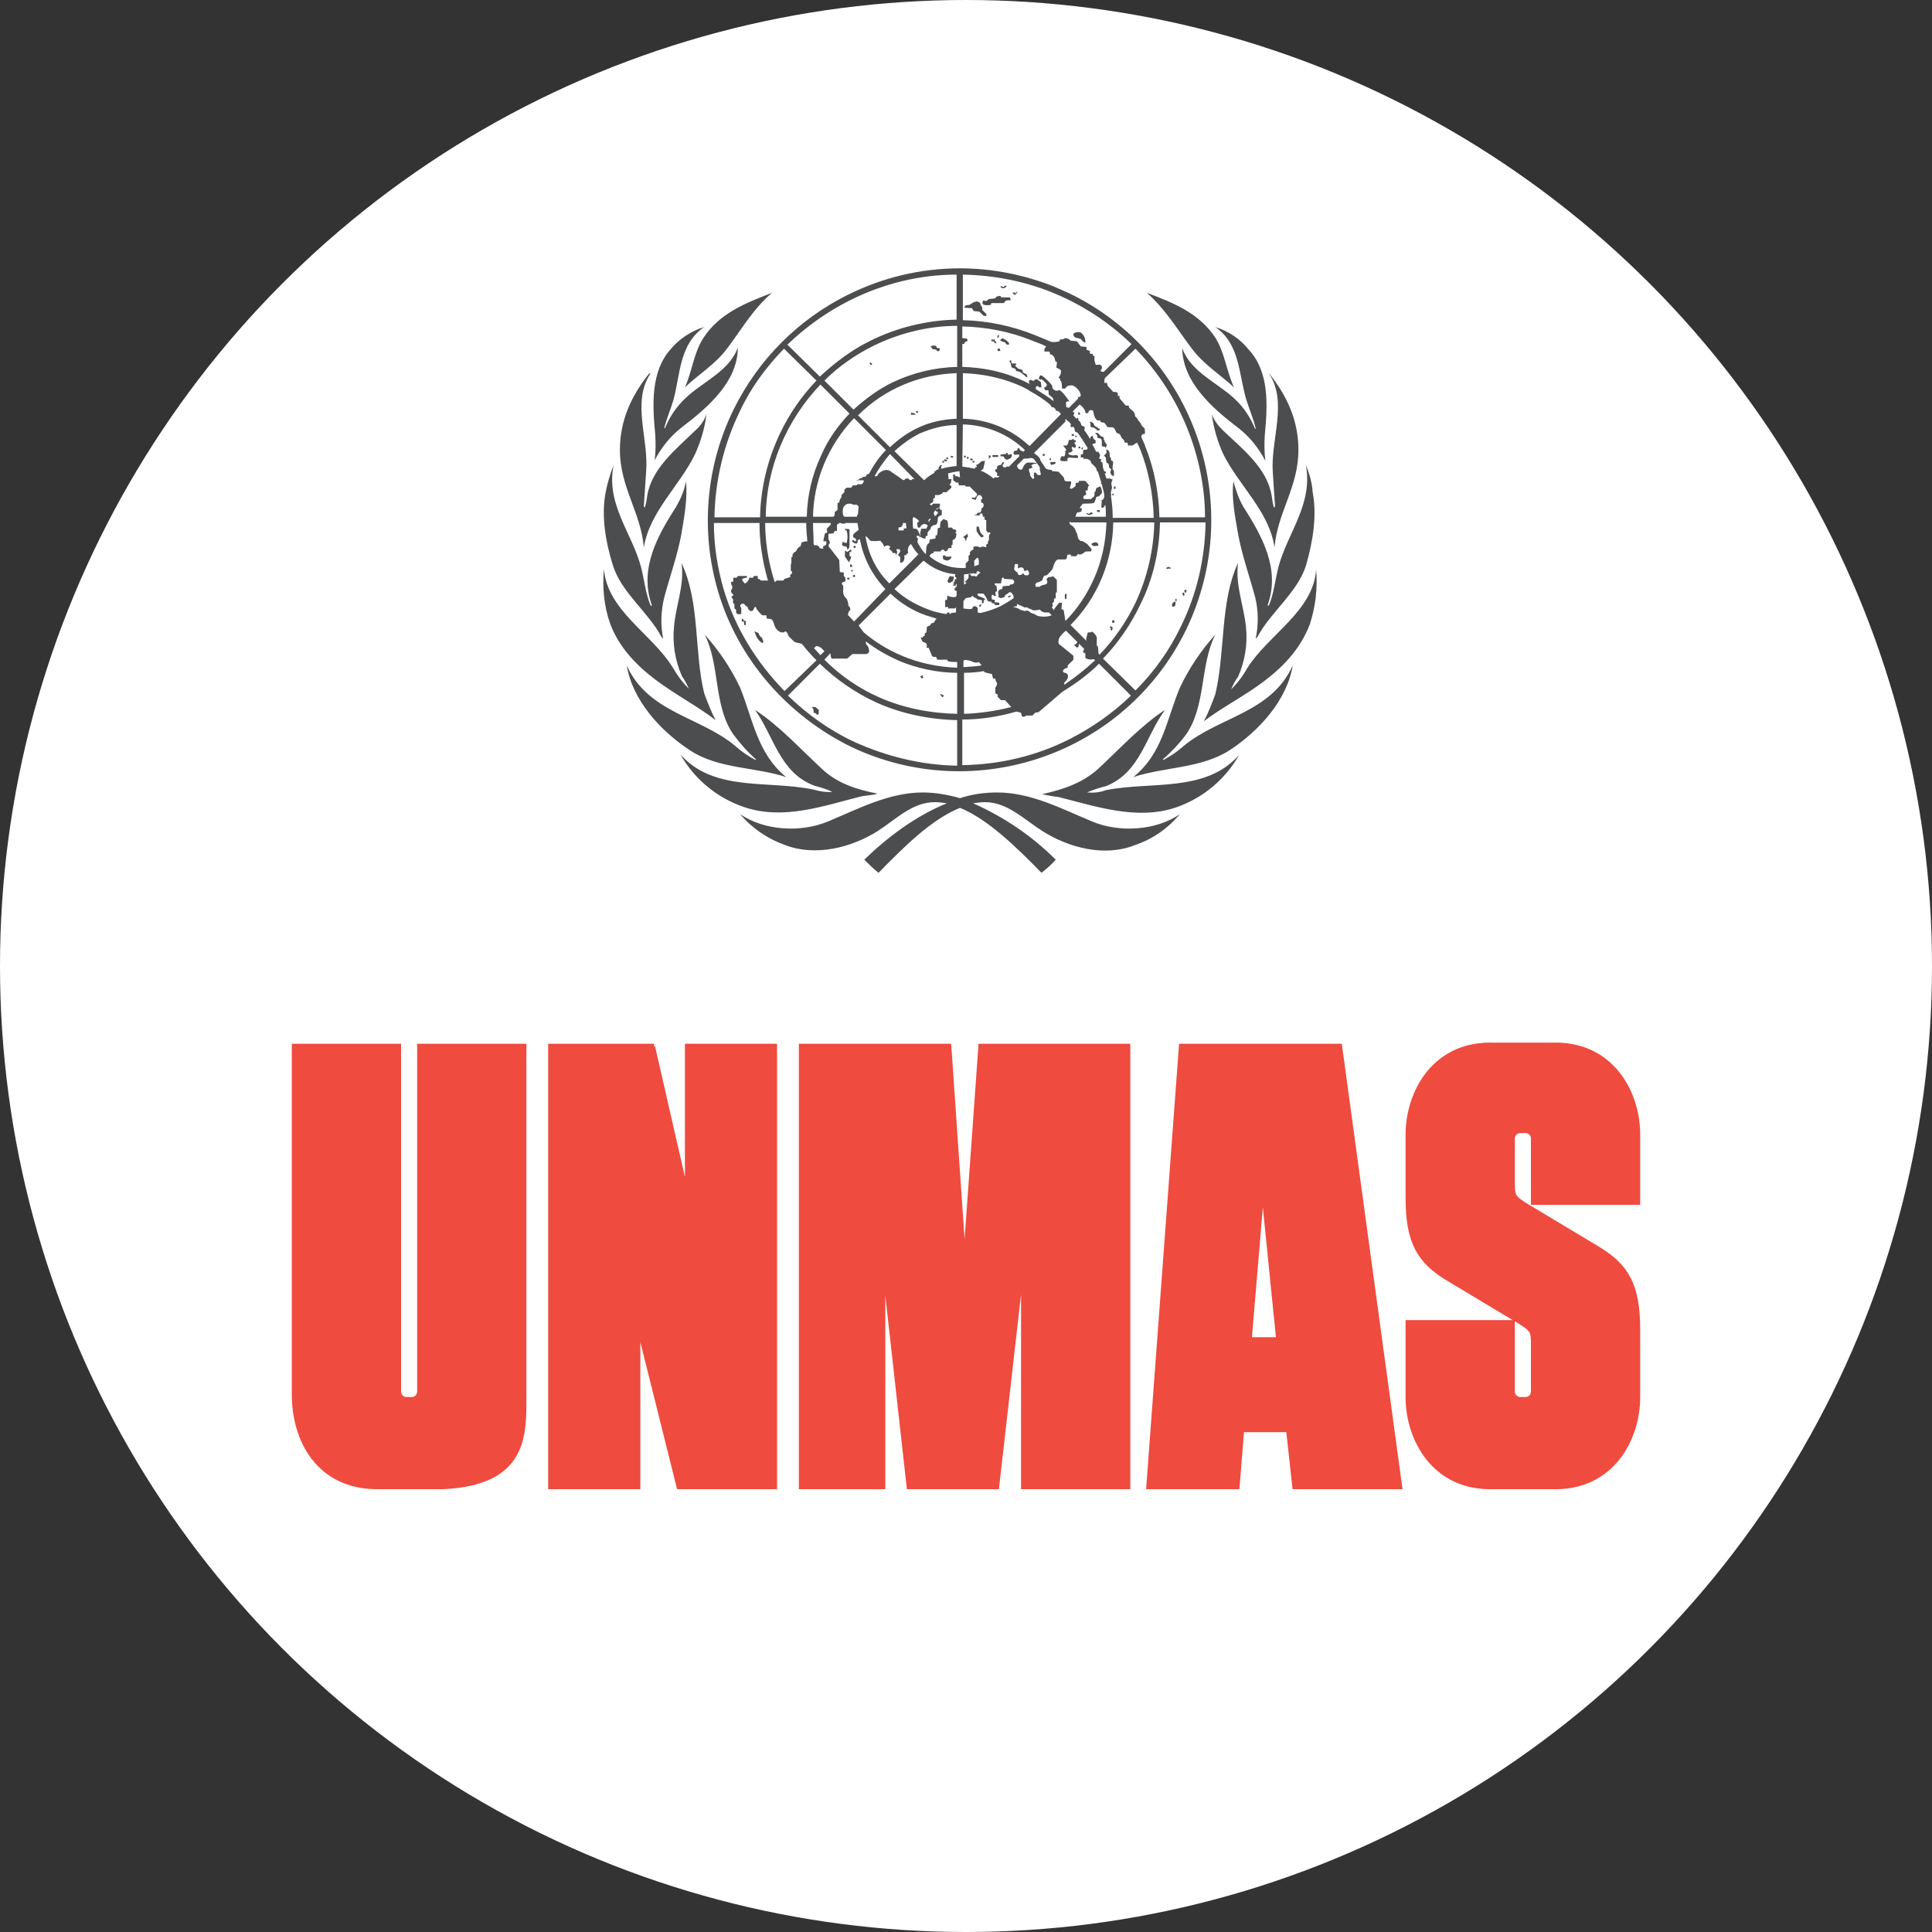 <?xml version="1.0" encoding="UTF-8"?>
<svg xmlns="http://www.w3.org/2000/svg" xmlns:xlink="http://www.w3.org/1999/xlink" width="72px" height="72px" viewBox="0 0 72 72" version="1.1">
  <rect x="0" y="0" width="72" height="72" fill="#333333" stroke="none"/>
  <title>Flag_of_Germany Copy 10</title>
  <defs>
    <circle id="path-1" cx="36" cy="36" r="36"></circle>
  </defs>
  <g id="Symbols" stroke="none" stroke-width="1" fill="none" fill-rule="evenodd">
    <g id="Flag_of_Germany-Copy-10">
      <mask id="mask-2" fill="white">
        <use xlink:href="#path-1"></use>
      </mask>
      <use id="Mask" fill="#FFFFFF" xlink:href="#path-1"></use>
      <g id="United_Nations_Mine_Action_Service_Logo" mask="url(#mask-2)" fill-rule="nonzero">
        <g transform="translate(11, 10)">
          <polygon id="Path" stroke="#EF4B3F" stroke-width="0.25" fill="#EF4B3F" points="14.331 45.372 12.739 39.002 12.739 45.372 9.554 45.372 9.554 29.023 13.376 29.023 13.291 29.023 14.65 34.968 14.65 29.023 17.834 29.023 17.834 45.372 14.437 45.372"></polygon>
          <polygon id="Path" stroke="#EF4B3F" stroke-width="0.25" fill="#EF4B3F" points="26.115 45.372 27.176 36.03 27.176 45.372 30.998 45.372 30.998 29.023 25.69 29.023 25.584 29.023 25.053 36.454 24.841 36.454 24.331 29.023 24.204 29.023 18.896 29.023 18.896 45.372 21.868 45.372 21.868 36.03 22.909 45.372 22.93 45.372"></polygon>
          <path d="M38.854,29.023 L33.057,29.023 L31.847,45.372 L35.074,45.372 L35.244,43.248 L37.049,43.248 L37.282,45.372 L41.125,45.372 L38.896,29.023 L38.854,29.023 Z M35.52,39.958 L36.051,33.631 L36.688,39.958 L35.52,39.958 Z" id="Shape" stroke="#EF4B3F" stroke-width="0.25" fill="#EF4B3F"></path>
          <path d="M8.493,40.594 L8.493,29.023 L4.671,29.023 L4.671,41.868 L4.671,41.868 C4.671,42.038 4.522,42.187 4.352,42.187 L4.14,42.187 C3.97,42.187 3.822,42.038 3.822,41.868 L3.822,41.868 L3.822,29.023 L1.5085833e-15,29.023 L1.5085833e-15,41.975 C1.5085833e-15,43.673 0.913,45.329 2.972,45.372 L5.52,45.372 C8.577,45.223 8.493,43.461 8.493,41.975 L8.493,40.594 L8.493,40.594 Z" id="Path" stroke="#EF4B3F" stroke-width="0.25" fill="#EF4B3F"></path>
          <path d="M50,34.65 L50,32.272 C50,30.786 49.066,28.896 46.815,28.981 L44.692,28.981 C42.442,28.896 41.507,30.786 41.507,32.272 L41.507,32.314 L41.507,34.65 C41.507,36.285 41.932,36.985 42.994,37.622 L45.117,38.896 C46.178,39.533 46.178,39.469 46.178,40.17 L46.178,41.868 C46.178,42.038 46.03,42.187 45.86,42.187 L45.648,42.187 C45.478,42.187 45.329,42.038 45.329,41.868 L45.329,39.321 L41.507,39.321 L41.507,42.081 L41.507,42.081 C41.507,43.567 42.442,45.456 44.692,45.372 L46.815,45.372 C49.066,45.456 50,43.567 50,42.081 L50,39.533 C50,37.898 49.575,37.197 48.514,36.561 L46.391,35.287 C45.329,34.65 45.329,34.713 45.329,34.013 L45.329,32.42 C45.329,32.251 45.478,32.102 45.648,32.102 L45.86,32.102 C46.03,32.102 46.178,32.251 46.178,32.42 L46.178,34.777 L50,34.777 L50,34.65 Z" id="Path" stroke="#EF4B3F" stroke-width="0.25" fill="#EF4B3F"></path>
          <path d="M24.777,0 C23.312,0 21.89,0.34 20.573,0.998 L20.679,1.189 C21.911,0.573 23.27,0.234 24.65,0.234 L24.65,1.911 C23.546,1.932 22.42,2.208 21.444,2.696 L21.55,2.887 C22.505,2.42 23.588,2.144 24.671,2.144 L24.671,3.673 C23.843,3.694 23.036,3.885 22.272,4.246 L22.272,4.246 C21.741,4.501 21.253,4.862 20.807,5.265 L19.724,4.183 C20.255,3.652 20.87,3.227 21.55,2.887 L21.444,2.696 L21.444,2.696 C20.743,3.036 20.127,3.503 19.554,4.034 L18.344,2.845 C19.023,2.187 19.83,1.614 20.679,1.189 L20.573,0.998 C18.747,1.911 17.261,3.397 16.348,5.244 L16.348,5.244 C15.308,7.346 15.096,9.766 15.754,12.017 L15.966,11.953 C15.732,11.146 15.605,10.318 15.605,9.49 L17.304,9.49 C17.304,10.191 17.41,10.892 17.601,11.571 L17.813,11.507 C17.622,10.849 17.516,10.17 17.516,9.49 L19.045,9.49 C19.045,9.724 19.066,9.936 19.087,10.17 C19.023,10.17 18.938,10.191 18.875,10.212 L18.832,10.361 C18.726,10.382 18.662,10.552 18.662,10.552 C18.577,10.573 18.514,10.679 18.535,10.722 C18.556,10.764 18.493,10.764 18.493,10.764 L18.493,10.977 L18.471,11.04 L18.471,11.274 C18.535,11.274 18.514,11.38 18.514,11.38 C18.429,11.38 18.45,11.507 18.45,11.507 L18.238,11.571 L18.195,11.635 L17.941,11.635 L17.877,11.699 L17.877,11.699 C17.856,11.635 17.834,11.571 17.813,11.507 L17.601,11.571 C17.601,11.592 17.622,11.614 17.622,11.635 L17.346,11.635 L17.325,11.592 L17.24,11.571 L17.24,11.465 L17.091,11.465 L17.07,11.529 L16.921,11.529 C16.921,11.635 16.773,11.762 16.752,11.741 C16.73,11.72 16.624,11.592 16.667,11.571 C16.73,11.55 16.773,11.529 16.837,11.529 L16.837,11.465 L16.497,11.465 L16.454,11.529 L16.327,11.529 L16.327,11.677 L16.263,11.677 C16.221,11.699 16.263,11.805 16.263,11.805 C16.327,11.868 16.263,11.975 16.263,11.975 C16.2,12.038 16.306,12.144 16.306,12.144 C16.391,12.166 16.263,12.229 16.263,12.229 C16.263,12.272 16.306,12.314 16.327,12.357 C16.306,12.399 16.306,12.463 16.348,12.505 L16.369,12.505 L16.369,12.675 L16.433,12.718 L16.433,12.824 L16.476,12.887 L16.624,12.887 L16.624,12.654 C16.497,12.505 16.73,12.463 16.752,12.527 C16.773,12.59 16.858,12.611 16.858,12.611 C16.879,12.76 17.028,12.845 17.091,12.696 C17.155,12.548 17.176,12.633 17.197,12.696 C17.261,12.781 17.325,12.866 17.41,12.93 L17.558,12.93 L17.58,13.057 C17.749,13.057 17.792,13.057 17.856,13.291 C17.898,13.418 17.983,13.524 18.11,13.567 L18.238,13.567 C18.238,13.461 18.365,13.588 18.365,13.652 C18.365,13.715 18.62,13.928 18.62,13.928 L18.875,13.992 L18.917,14.034 C19.066,14.225 19.236,14.416 19.427,14.607 L18.238,15.754 C17.197,14.692 16.391,13.397 15.966,11.953 L15.754,12.017 C16.497,14.565 18.344,16.667 20.722,17.834 L20.828,17.643 C19.915,17.219 19.087,16.624 18.365,15.924 L19.554,14.735 C20.17,15.329 20.87,15.817 21.656,16.178 L21.762,15.987 C20.998,15.648 20.318,15.18 19.724,14.586 L19.936,14.352 C19.958,14.374 19.958,14.395 19.958,14.437 C19.979,14.586 20.042,14.544 20.042,14.544 L20.573,14.544 L20.764,14.374 L21.253,14.374 C21.507,14.374 21.338,14.034 21.295,14.034 C21.274,13.992 21.253,13.949 21.274,13.907 C21.656,14.204 22.081,14.437 22.505,14.628 L22.611,14.437 C22.102,14.225 21.614,13.928 21.189,13.567 L20.998,13.312 L22.187,12.123 C22.569,12.484 23.015,12.76 23.503,12.93 L23.503,12.93 C23.631,12.972 23.779,13.015 23.907,13.057 C23.885,13.079 23.864,13.1 23.864,13.1 L23.8,13.206 L23.715,13.227 L23.652,13.312 L23.546,13.355 L23.524,13.567 L23.461,13.609 L23.461,13.694 L23.397,13.715 L23.397,13.758 L23.312,13.758 L23.376,13.907 L23.461,13.949 C23.588,13.97 23.524,14.14 23.524,14.14 L23.609,14.14 L23.652,14.246 L23.715,14.395 C23.737,14.501 23.822,14.48 23.864,14.48 C23.907,14.48 23.928,14.586 23.928,14.586 L24.31,14.586 C24.31,14.586 24.289,14.628 24.352,14.65 C24.459,14.671 24.565,14.671 24.671,14.671 L24.671,14.883 C23.992,14.862 23.248,14.713 22.611,14.437 L22.505,14.628 C23.163,14.904 23.949,15.074 24.671,15.074 L24.671,16.603 C23.673,16.582 22.675,16.391 21.762,15.987 L21.656,16.178 C22.59,16.603 23.652,16.815 24.671,16.837 L24.671,18.535 C23.355,18.514 22.038,18.195 20.828,17.643 L20.722,17.834 C25.372,20.042 30.955,18.089 33.206,13.461 L33.206,13.461 C35.456,8.79 33.503,3.185 28.854,0.934 C28.662,0.849 28.471,0.764 28.28,0.679 L28.28,0.679 C27.155,0.234 25.966,0 24.777,0 Z M24.883,0.234 C26.008,0.255 27.134,0.467 28.195,0.892 L28.195,0.892 C29.299,1.338 30.318,1.996 31.168,2.824 L30.149,3.843 C30.127,3.864 30.085,3.864 30.042,3.843 C29.979,3.822 30.064,3.737 30.064,3.737 L30.064,3.652 L30,3.588 C30,3.588 29.83,3.609 29.83,3.588 C29.83,3.567 29.788,3.439 29.788,3.439 L29.788,3.27 L29.724,3.248 L29.724,3.185 L29.618,3.185 L29.618,3.079 L29.554,3.057 L29.49,3.036 L29.49,2.93 L29.278,2.909 L29.214,2.824 L29.13,2.718 L28.896,2.696 L28.832,2.633 L28.747,2.611 L28.684,2.59 L28.662,2.633 L28.493,2.654 L28.493,2.718 C28.386,2.739 28.28,2.76 28.174,2.739 C27.983,2.654 27.749,2.569 27.558,2.484 L27.473,2.696 C27.622,2.76 27.834,2.824 27.983,2.909 C27.962,2.951 27.962,2.972 27.941,2.972 C27.919,2.972 27.919,3.1 27.919,3.1 C27.983,3.1 28.025,3.1 28.089,3.1 C28.132,3.1 28.132,3.206 28.132,3.206 C28.28,3.206 28.323,3.397 28.323,3.439 C28.323,3.482 28.386,3.482 28.386,3.482 C28.386,3.546 28.386,3.609 28.365,3.673 C28.344,3.715 28.493,3.737 28.535,3.8 C28.556,3.907 28.514,3.992 28.45,4.076 C28.429,4.076 28.535,4.119 28.514,4.161 C28.493,4.204 28.535,4.161 28.556,4.246 C28.577,4.331 28.577,4.48 28.577,4.48 L28.705,4.48 C28.726,4.352 28.96,4.352 29.002,4.374 C29.151,4.459 29.257,4.586 29.278,4.735 C29.278,4.798 29.172,4.798 29.172,4.798 L29.172,4.862 L28.832,5.202 C28.79,5.18 28.769,5.18 28.747,5.18 C28.726,5.18 28.726,4.989 28.726,4.989 C28.726,4.989 28.811,4.926 28.854,4.968 C28.896,5.011 28.535,4.48 28.45,4.544 C28.365,4.607 28.195,4.501 28.217,4.416 C28.238,4.331 27.877,4.034 27.877,4.034 C27.877,4.034 27.771,3.949 27.749,4.013 C27.728,4.076 27.686,4.119 27.749,4.14 C27.813,4.161 27.792,4.098 27.856,4.161 C27.919,4.225 28.047,4.31 28.004,4.374 C27.983,4.416 27.941,4.437 27.898,4.459 L27.962,4.544 L28.068,4.544 L28.089,4.713 C28.089,4.713 28.195,4.777 28.238,4.841 C28.259,4.862 28.259,4.904 28.259,4.947 C28.047,4.777 27.834,4.65 27.601,4.501 C27.601,4.48 27.601,4.459 27.601,4.459 C27.58,4.395 27.686,4.352 27.728,4.437 L27.813,4.437 L27.792,4.246 L27.665,4.14 L27.558,4.14 C27.558,4.14 27.558,4.225 27.473,4.183 C27.389,4.14 27.452,4.161 27.389,4.161 C27.325,4.161 27.346,4.268 27.367,4.31 C27.219,4.225 27.07,4.161 26.921,4.098 L26.921,4.098 C26.263,3.822 25.584,3.694 24.862,3.673 L24.862,2.824 C24.926,2.824 24.947,2.803 24.947,2.781 C24.947,2.76 24.968,2.739 25.032,2.718 C25.096,2.696 25.032,2.59 24.968,2.611 C24.926,2.611 24.883,2.611 24.862,2.59 L24.862,2.166 C25.754,2.187 26.645,2.357 27.473,2.696 L27.558,2.484 C26.709,2.144 25.796,1.953 24.883,1.932 L24.883,0.234 L24.883,0.234 Z M26.476,0.637 L26.391,0.701 L26.306,0.658 L26.285,0.701 L26.369,0.743 L26.391,0.743 L26.412,0.743 L26.518,0.679 L26.476,0.637 Z M26.9,0.87 L26.837,0.934 L26.794,0.892 L26.73,0.913 L26.794,0.977 L26.815,0.998 L26.837,0.977 L26.921,0.892 L26.9,0.87 Z M17.771,0.913 C16.837,1.274 15.817,1.656 15.202,2.611 C14.841,3.185 14.798,3.843 14.522,4.437 C15.032,3.949 15.648,3.588 16.093,2.994 C16.624,2.293 17.07,1.507 17.771,0.913 L17.771,0.913 Z M31.741,0.913 C32.42,1.507 32.887,2.293 33.418,2.994 C33.864,3.588 34.459,3.949 34.989,4.437 C34.713,3.843 34.65,3.185 34.31,2.611 C33.694,1.656 32.696,1.274 31.741,0.913 L31.741,0.913 Z M26.2,1.04 C26.157,1.04 26.115,1.062 26.115,1.083 C26.115,1.104 26.051,1.125 26.051,1.125 L25.839,1.146 C25.817,1.21 25.711,1.231 25.69,1.21 L25.69,1.21 C25.669,1.125 25.541,1.316 25.669,1.359 C25.754,1.38 25.839,1.38 25.924,1.359 L25.945,1.295 L26.412,1.295 C26.433,1.274 26.454,1.231 26.476,1.21 C26.518,1.189 26.582,1.189 26.645,1.189 C26.688,1.21 26.645,1.062 26.603,1.083 C26.561,1.083 26.518,1.083 26.454,1.083 L26.306,1.083 C26.306,1.019 26.263,1.019 26.2,1.04 L26.2,1.04 Z M25.393,1.231 L25.265,1.274 L25.138,1.359 L24.989,1.38 L24.926,1.465 L25.223,1.486 L25.287,1.592 L25.499,1.614 L25.648,1.762 C25.775,1.805 25.796,1.741 25.732,1.677 L25.732,1.677 L25.605,1.55 L25.605,1.444 L25.563,1.401 L25.52,1.274 L25.393,1.231 L25.393,1.231 Z M15.244,2.187 C14.756,2.335 14.31,2.633 13.992,3.015 C13.248,3.843 13.312,5.096 13.418,6.178 C13.439,6.497 13.439,6.837 13.397,7.155 C13.652,6.667 13.992,6.242 14.437,5.902 C15.414,5.159 16.497,4.204 16.497,2.951 C16.178,3.843 15.18,4.225 14.544,4.841 C14.204,5.159 13.949,5.541 13.779,5.966 L13.758,5.945 C13.843,5.584 13.992,5.265 14.098,4.904 C14.352,3.97 14.31,2.824 15.244,2.187 L15.244,2.187 Z M34.289,2.187 C35.223,2.824 35.159,3.97 35.456,4.926 C35.563,5.265 35.711,5.605 35.796,5.966 L35.775,5.987 C35.605,5.563 35.35,5.18 35.011,4.862 C34.352,4.246 33.376,3.864 33.057,2.972 C33.079,4.225 34.14,5.18 35.117,5.924 C35.563,6.263 35.902,6.688 36.157,7.176 C36.115,6.858 36.115,6.518 36.136,6.2 C36.242,5.096 36.306,3.864 35.541,3.036 C35.223,2.633 34.777,2.335 34.289,2.187 L34.289,2.187 Z M29.172,2.378 C29.087,2.378 28.981,2.42 29.002,2.484 C29.023,2.548 29.066,2.59 29.13,2.59 L29.278,2.633 C29.278,2.633 29.448,2.845 29.448,2.739 C29.448,2.59 29.384,2.463 29.257,2.378 C29.214,2.378 29.193,2.378 29.172,2.378 L29.172,2.378 Z M26.2,2.484 L26.157,2.569 L26.2,2.59 L26.242,2.505 L26.2,2.484 Z M26.369,2.59 C26.369,2.59 26.306,2.654 26.263,2.675 L26.369,2.739 C26.433,2.739 26.476,2.76 26.497,2.824 C26.497,2.845 26.603,2.845 26.603,2.845 L26.603,2.781 L26.518,2.696 L26.454,2.654 C26.454,2.633 26.348,2.633 26.369,2.59 L26.369,2.59 Z M26.263,2.675 C26.221,2.654 26.2,2.633 26.263,2.675 C26.242,2.675 26.263,2.675 26.263,2.675 L26.263,2.675 Z M25.945,2.654 L25.945,2.718 L26.03,2.718 L26.093,2.803 L26.136,2.781 L26.072,2.675 L26.072,2.654 L26.051,2.654 L25.945,2.654 Z M23.758,2.887 C23.715,2.887 23.652,2.909 23.673,2.909 C23.694,2.909 23.758,3.015 23.758,3.015 C23.758,3.015 23.907,3.015 23.907,3.057 C23.907,3.1 24.013,3.1 24.013,3.057 C24.013,3.015 24.055,2.972 23.97,2.972 C23.885,2.972 23.907,2.93 23.885,2.887 C23.843,2.887 23.8,2.866 23.758,2.887 L23.758,2.887 Z M31.316,2.994 C32.144,3.843 32.803,4.862 33.248,5.966 L33.248,5.966 C33.673,7.028 33.907,8.153 33.907,9.278 L32.208,9.278 C32.187,8.365 32.017,7.473 31.677,6.624 C31.635,6.497 31.571,6.391 31.529,6.263 C31.55,6.221 31.571,6.157 31.635,6.178 C31.699,6.2 31.656,5.966 31.656,5.966 C31.656,5.966 31.529,5.86 31.529,5.817 C31.529,5.775 31.401,5.669 31.401,5.626 C31.401,5.584 31.274,5.52 31.295,5.478 C31.316,5.435 31.231,5.329 31.231,5.329 L31.083,5.202 L31.062,5.117 L30.955,5.117 L30.722,4.841 L30.722,4.756 L30.658,4.756 L30.658,4.65 L30.594,4.607 L30.488,4.607 L30.276,4.374 L30.255,4.268 L30.149,4.268 L30.17,4.098 L31.316,2.994 Z M26.178,2.994 L26.178,3.079 L26.285,3.079 L26.263,2.994 L26.178,2.994 L26.178,2.994 Z M18.217,2.994 L19.427,4.183 C18.875,4.756 18.408,5.435 18.068,6.157 C17.601,7.134 17.346,8.195 17.325,9.278 L15.626,9.278 C15.648,7.919 15.966,6.582 16.561,5.35 L16.561,5.35 C16.964,4.48 17.537,3.694 18.217,2.994 L18.217,2.994 Z M26.624,3.439 L26.624,3.439 C26.603,3.461 26.645,3.482 26.667,3.546 C26.688,3.609 26.667,3.694 26.752,3.715 C26.837,3.737 26.858,3.758 26.858,3.8 C26.858,3.843 26.964,3.843 26.964,3.843 L27.049,3.885 L27.282,4.076 L27.282,4.013 C27.282,4.013 27.261,3.928 27.219,3.928 C27.176,3.928 27.091,3.864 27.113,3.822 C27.134,3.779 26.943,3.737 26.943,3.737 C26.943,3.737 26.773,3.588 26.837,3.609 C26.9,3.631 26.858,3.546 26.858,3.546 C26.815,3.546 26.773,3.546 26.709,3.546 C26.688,3.546 26.688,3.439 26.688,3.439 C26.688,3.439 26.667,3.418 26.624,3.439 L26.624,3.439 Z M21.444,3.503 L21.401,3.546 L21.465,3.609 L21.507,3.567 L21.444,3.503 Z M13.248,3.907 C13.227,3.907 13.206,3.928 13.185,3.928 C12.527,4.756 12.102,5.669 12.102,6.773 C12.102,8.153 12.887,9.108 12.994,10.403 C13.206,9.066 14.331,8.11 14.904,6.921 C15.117,6.454 15.265,5.945 15.329,5.435 C15.244,5.669 15.117,5.86 14.926,6.03 C14.183,6.752 13.291,7.452 13.121,8.471 C13.1,8.62 13.079,8.769 13.036,8.896 C12.994,8.917 12.994,8.875 12.994,8.854 L13.079,7.58 C13.185,6.348 12.527,4.989 13.248,3.907 L13.248,3.907 Z M36.285,3.907 C37.006,4.989 36.348,6.369 36.433,7.601 L36.518,8.875 C36.497,8.875 36.497,8.917 36.476,8.917 C36.433,8.769 36.412,8.62 36.391,8.471 C36.221,7.452 35.329,6.752 34.565,6.03 C34.395,5.86 34.246,5.669 34.161,5.435 C34.225,5.945 34.374,6.454 34.586,6.921 C35.18,8.11 36.306,9.066 36.497,10.403 C36.603,9.108 37.389,8.153 37.389,6.773 C37.389,5.669 36.964,4.756 36.306,3.928 C36.306,3.928 36.285,3.907 36.285,3.907 L36.285,3.907 Z M24.65,3.907 L24.65,5.605 C24.14,5.626 23.631,5.732 23.163,5.966 L23.27,6.157 L23.27,6.157 C23.715,5.966 24.183,5.839 24.65,5.839 L24.65,7.367 C24.459,7.389 24.268,7.41 24.076,7.473 L24.076,7.473 L24.076,7.367 L24.119,7.346 L24.055,7.325 L23.992,7.41 L23.97,7.495 L23.885,7.516 L23.885,7.558 L23.822,7.558 L23.822,7.622 C23.673,7.707 23.546,7.792 23.439,7.898 L22.335,6.815 C22.611,6.561 22.93,6.327 23.27,6.157 L23.163,5.966 C22.803,6.136 22.463,6.391 22.166,6.667 L20.977,5.478 C21.975,4.48 23.291,3.949 24.65,3.907 L24.65,3.907 Z M24.883,3.907 C25.563,3.928 26.221,4.055 26.858,4.31 C27.028,4.374 27.197,4.459 27.346,4.544 L27.367,4.565 C27.643,4.713 27.898,4.883 28.132,5.074 L28.132,5.074 C28.153,5.117 28.174,5.159 28.217,5.18 L28.259,5.18 C28.28,5.202 28.323,5.223 28.344,5.265 L28.344,5.308 C28.408,5.287 28.514,5.372 28.535,5.435 L27.367,6.624 C26.688,5.987 25.817,5.626 24.883,5.605 L24.883,3.907 L24.883,3.907 Z M19.575,4.331 L20.658,5.414 C20.212,5.881 19.851,6.391 19.597,6.985 L19.597,6.985 C19.257,7.707 19.087,8.471 19.066,9.257 L17.537,9.257 C17.558,7.431 18.301,5.669 19.575,4.331 L19.575,4.331 Z M29.236,5.074 C29.363,5.159 29.469,5.329 29.448,5.372 C29.427,5.414 29.554,5.393 29.554,5.393 C29.575,5.223 29.745,5.287 29.745,5.329 C29.745,5.372 29.788,5.52 29.788,5.52 L29.83,5.605 L29.894,5.669 L30,5.669 L30.021,5.732 L30.149,5.754 C30.191,5.796 30.234,5.839 30.255,5.902 C30.255,5.924 30.403,5.924 30.446,5.924 C30.488,5.924 30.531,5.966 30.552,6.008 C30.573,6.051 30.594,6.093 30.616,6.136 C30.616,6.136 30.722,6.157 30.743,6.2 C30.764,6.242 30.786,6.285 30.807,6.327 L30.892,6.412 L30.913,6.497 L31.019,6.497 L31.04,6.603 L31.21,6.603 L31.295,6.539 L31.38,6.497 C31.423,6.582 31.444,6.645 31.486,6.73 C31.805,7.537 31.975,8.408 31.996,9.299 L30.467,9.299 C30.467,9.023 30.446,8.769 30.403,8.493 C30.403,8.45 30.425,8.429 30.403,8.408 C30.382,8.386 30.425,8.238 30.425,8.238 C30.446,8.195 30.446,8.132 30.425,8.089 C30.403,8.025 30.425,7.941 30.467,7.877 L30.382,7.834 L30.297,7.834 L30.234,7.834 C30.212,7.771 30.191,7.707 30.17,7.643 L30.17,7.643 L30.212,7.643 L30.212,7.58 L30.149,7.558 C30.127,7.516 30.127,7.473 30.106,7.431 L30.085,7.24 L30.021,7.197 L30.042,7.113 L29.958,7.091 L30,6.964 L29.936,6.837 L29.851,6.837 C29.809,6.752 29.766,6.645 29.703,6.561 C29.724,6.561 29.724,6.539 29.745,6.539 C29.766,6.539 29.788,6.518 29.83,6.518 L29.83,6.412 L29.745,6.348 L29.724,6.242 C29.724,6.242 29.618,6.263 29.639,6.327 C29.639,6.348 29.639,6.348 29.618,6.348 C29.554,6.242 29.49,6.136 29.406,6.03 L29.406,6.008 C29.448,5.945 29.427,5.902 29.363,5.881 C29.299,5.86 29.299,5.86 29.278,5.775 C29.257,5.732 29.236,5.69 29.193,5.669 L29.172,5.563 L29.108,5.605 L29.002,5.478 L29.045,5.372 C29.023,5.372 28.981,5.35 28.981,5.329 L29.236,5.074 L29.236,5.074 Z M23.163,5.308 L23.121,5.35 L23.185,5.393 L23.227,5.35 L23.163,5.308 Z M22.951,5.35 L22.951,5.456 L23.1,5.456 C23.163,5.456 23.057,5.393 23.057,5.393 C23.057,5.393 22.93,5.393 22.951,5.35 L22.951,5.35 Z M29.236,5.372 L29.172,5.372 L29.193,5.456 L29.257,5.456 L29.236,5.372 Z M20.828,5.584 L22.017,6.773 C21.762,7.028 21.55,7.346 21.38,7.665 C21.338,7.665 21.295,7.665 21.295,7.707 C21.274,7.792 21.146,7.771 21.146,7.771 L21.125,7.813 L21.04,7.834 L20.998,7.877 L20.892,7.898 L21.168,7.898 C21.231,7.898 21.146,8.068 21.083,8.047 L20.955,8.047 L20.913,8.089 L20.786,8.089 L20.722,8.174 L20.552,8.174 C20.552,8.174 20.446,8.259 20.467,8.28 C20.488,8.301 20.446,8.386 20.425,8.386 C20.403,8.386 20.34,8.471 20.361,8.493 C20.382,8.514 20.297,8.62 20.297,8.62 L20.276,8.726 L20.212,8.747 L20.212,9.002 L20.106,9.087 L20.106,9.193 L20.064,9.257 L19.299,9.257 C19.321,7.898 19.873,6.582 20.828,5.584 L20.828,5.584 Z M28.705,5.605 C28.747,5.648 28.747,5.648 28.79,5.69 C28.811,5.711 28.832,5.711 28.832,5.711 L28.917,5.817 L28.896,5.839 C28.896,5.945 28.938,5.924 29.002,5.902 L29.045,5.966 C29.045,6.03 29.045,6.115 29.151,6.115 L29.151,6.115 C29.278,6.285 29.384,6.454 29.49,6.624 L29.49,6.624 L29.49,6.624 C29.512,6.645 29.533,6.688 29.533,6.709 C29.512,6.73 29.512,6.73 29.512,6.752 L29.363,6.773 L29.363,6.921 L29.278,6.943 L29.278,7.049 L29.384,7.049 C29.384,7.049 29.384,7.155 29.406,7.113 C29.427,7.07 29.66,7.113 29.66,7.24 C29.66,7.282 29.894,7.41 29.873,7.558 C29.894,7.558 29.915,7.558 29.915,7.58 C29.958,7.707 30,7.834 30.042,7.983 L30.021,8.025 C30.042,8.025 30.042,8.047 30.064,8.047 C30.085,8.174 30.127,8.28 30.149,8.408 C30.17,8.535 30.127,8.62 30.064,8.641 C29.958,8.705 30.064,8.662 30.064,8.662 L30.042,8.875 C30.064,8.981 30.127,8.917 30.149,8.875 C30.17,8.854 30.17,8.832 30.191,8.811 C30.212,8.96 30.212,9.108 30.212,9.257 L29.066,9.257 L29.087,9.236 L29.13,9.108 L29.299,9.066 L29.321,8.938 L29.236,8.938 C29.236,8.938 29.321,8.769 29.384,8.769 C29.512,8.769 29.639,8.769 29.766,8.747 C29.809,8.684 29.83,8.62 29.851,8.535 C29.851,8.514 29.936,8.493 29.958,8.493 C30,8.45 30.042,8.408 30.064,8.365 C30.085,8.323 30.021,8.089 29.979,8.132 C29.936,8.153 29.894,8.174 29.851,8.195 L29.83,8.301 L29.788,8.344 C29.788,8.365 29.788,8.408 29.788,8.45 C29.788,8.514 29.703,8.556 29.703,8.556 L29.66,8.599 C29.575,8.599 29.49,8.599 29.406,8.599 C29.363,8.577 29.363,8.535 29.384,8.493 C29.406,8.471 29.427,8.45 29.448,8.45 C29.512,8.45 29.448,8.28 29.448,8.28 L29.533,8.28 C29.533,8.28 29.533,8.11 29.575,8.11 C29.618,8.11 29.554,8.047 29.533,8.025 C29.512,8.004 29.448,7.898 29.406,7.919 C29.342,7.919 29.278,7.919 29.214,7.919 L29.193,7.983 L29.087,8.004 C29.087,8.004 29.087,8.068 29.087,8.11 C29.023,8.174 28.811,8.323 28.896,8.089 L28.917,8.025 L28.917,7.941 L28.747,7.941 C28.747,7.941 28.662,7.919 28.662,7.877 C28.662,7.856 28.662,7.813 28.641,7.792 L28.45,7.58 L28.217,7.558 L28.195,7.516 L28.047,7.495 C28.025,7.473 28.004,7.473 27.983,7.473 C27.919,7.367 27.834,7.261 27.771,7.155 L27.771,7.134 C27.771,7.091 27.665,6.964 27.601,6.943 L27.537,6.879 L28.705,5.711 L28.705,5.605 Z M29.639,5.711 C29.618,5.711 29.618,5.711 29.618,5.732 C29.618,5.754 29.66,5.796 29.639,5.839 C29.618,5.86 29.639,5.902 29.682,5.924 L29.682,5.924 L29.703,5.924 C29.745,5.924 29.766,5.945 29.809,5.966 C29.851,5.987 29.873,6.008 29.894,6.051 L29.979,6.03 C29.979,6.03 29.979,5.924 29.958,5.966 C29.936,6.008 29.894,5.902 29.851,5.902 C29.809,5.902 29.788,5.86 29.766,5.817 C29.745,5.775 29.745,5.754 29.682,5.732 C29.66,5.732 29.639,5.711 29.639,5.711 L29.639,5.711 Z M24.883,5.817 C25.754,5.839 26.582,6.178 27.197,6.773 L27.134,6.837 C27.091,6.794 27.006,6.794 27.006,6.752 C27.006,6.709 26.921,6.667 26.921,6.73 C26.921,6.794 26.858,6.815 26.837,6.794 C26.815,6.773 26.773,6.858 26.773,6.858 C26.773,6.858 26.752,6.921 26.815,6.943 C26.879,6.964 26.985,6.9 26.985,6.964 C26.985,6.985 26.985,7.006 26.985,7.006 L26.603,7.389 C26.561,7.389 26.539,7.389 26.497,7.389 C26.476,7.473 26.327,7.389 26.369,7.325 C26.391,7.304 26.412,7.261 26.412,7.219 L26.369,7.219 L26.306,7.325 C26.178,7.325 26.136,7.41 26.157,7.452 C26.178,7.495 26.115,7.452 26.093,7.516 C26.072,7.58 26.115,7.58 26.157,7.622 C26.2,7.665 26.136,7.643 26.157,7.707 C26.178,7.771 26.242,7.728 26.263,7.728 L26.2,7.792 C26.157,7.792 26.115,7.792 26.051,7.792 C26.051,7.813 26.03,7.834 26.03,7.834 C25.881,7.707 25.711,7.601 25.541,7.537 C25.563,7.516 25.626,7.516 25.648,7.452 C25.669,7.367 25.69,7.261 25.711,7.176 C25.711,7.176 25.563,7.176 25.541,7.219 C25.52,7.261 25.435,7.304 25.435,7.304 C25.435,7.304 25.35,7.325 25.393,7.367 C25.435,7.41 25.329,7.431 25.329,7.431 C25.329,7.452 25.329,7.473 25.329,7.473 C25.18,7.431 25.011,7.41 24.862,7.389 L24.883,5.817 L24.883,5.817 Z M29.915,6.136 L29.809,6.136 C29.83,6.178 29.894,6.2 29.894,6.242 C29.894,6.285 29.873,6.306 29.936,6.327 C30,6.348 30.021,6.327 30.042,6.369 C30.064,6.412 30.064,6.476 30.064,6.539 C30.042,6.582 30.064,6.645 30.127,6.645 C30.191,6.645 30.191,6.645 30.191,6.688 C30.191,6.73 30.255,6.582 30.255,6.582 C30.212,6.539 30.191,6.497 30.17,6.454 C30.149,6.412 30.127,6.348 30.127,6.306 C30.127,6.285 30.064,6.263 30.042,6.263 C30.021,6.263 29.915,6.136 29.915,6.136 L29.915,6.136 Z M29.023,6.178 L28.938,6.178 L28.938,6.242 L29.023,6.242 L29.023,6.178 L29.023,6.178 Z M29.066,6.242 L29.066,6.285 L29.13,6.285 L29.13,6.242 L29.066,6.242 Z M29.002,6.348 C28.96,6.391 28.896,6.412 28.832,6.391 C28.832,6.391 28.811,6.582 28.747,6.603 L28.62,6.603 C28.641,6.624 28.662,6.667 28.684,6.688 C28.705,6.709 28.769,6.773 28.705,6.815 C28.641,6.858 28.705,6.837 28.705,6.837 C28.705,6.837 28.705,7.049 28.62,7.006 C28.535,6.964 28.514,7.113 28.514,7.155 C28.514,7.197 28.854,7.197 28.79,7.155 C28.726,7.113 28.832,7.049 28.832,7.049 C28.832,7.049 29.066,7.07 29.108,7.07 C29.151,7.07 29.193,7.07 29.172,7.006 C29.151,6.943 29.066,6.964 29.066,6.964 C29.002,6.985 28.917,6.964 28.854,6.943 C28.747,6.879 28.875,6.858 28.896,6.858 C28.917,6.858 29.002,6.794 28.96,6.752 C28.917,6.709 28.96,6.624 28.96,6.645 C28.96,6.667 29.066,6.709 29.087,6.667 C29.108,6.624 29.087,6.561 29.045,6.518 C29.002,6.497 29.13,6.476 29.087,6.412 C29.023,6.412 29.002,6.369 29.002,6.348 L29.002,6.348 Z M29.193,6.645 L29.193,6.709 L29.257,6.709 L29.257,6.645 L29.193,6.645 Z M29.321,6.667 L29.299,6.73 L29.342,6.752 L29.363,6.688 L29.321,6.667 Z M30.234,6.752 C30.212,6.752 30.255,6.858 30.234,6.879 C30.212,6.9 30.191,6.943 30.149,6.964 C30.127,6.985 30.212,7.028 30.212,7.07 C30.212,7.113 30.234,7.24 30.234,7.24 C30.234,7.24 30.297,7.261 30.318,7.304 C30.34,7.346 30.318,7.41 30.34,7.431 C30.361,7.452 30.425,7.473 30.403,7.516 C30.382,7.558 30.382,7.601 30.382,7.622 L30.425,7.707 L30.51,7.749 C30.51,7.749 30.531,7.516 30.488,7.516 C30.446,7.516 30.467,7.367 30.467,7.367 C30.467,7.367 30.51,7.176 30.446,7.176 C30.382,7.176 30.425,7.07 30.382,7.049 C30.34,7.028 30.361,6.879 30.34,6.837 C30.318,6.794 30.297,6.773 30.234,6.752 L30.234,6.752 L30.234,6.752 Z M27.941,6.921 L27.856,6.921 L27.856,6.985 L27.941,6.985 L27.941,6.921 L27.941,6.921 Z M26.497,6.921 L26.433,6.921 L26.285,6.943 L26.285,7.006 L26.391,7.006 C26.391,7.006 26.433,7.049 26.433,7.07 C26.433,7.091 26.497,7.134 26.539,7.134 C26.582,7.113 26.645,7.091 26.688,7.049 C26.688,7.049 26.73,6.921 26.688,6.921 C26.645,6.921 26.582,6.985 26.561,6.921 C26.539,6.858 26.518,6.879 26.497,6.879 L26.497,6.921 Z M22.166,6.921 L23.079,7.856 L22.994,7.856 C22.951,7.941 22.866,7.856 22.866,7.856 C22.845,7.792 22.718,7.856 22.718,7.856 C22.718,7.962 22.548,7.813 22.548,7.813 L22.208,7.58 C22.017,7.41 21.741,7.622 21.72,7.686 C21.699,7.749 21.656,7.749 21.592,7.749 C21.762,7.431 21.953,7.176 22.166,6.921 L22.166,6.921 Z M25.902,6.964 L25.839,6.985 L25.86,7.07 L25.924,7.049 L25.902,6.964 Z M26.2,6.964 L25.987,6.964 L25.987,7.028 L26.2,7.028 L26.2,6.964 Z M24.437,6.985 L24.437,7.049 L24.522,7.049 L24.522,7.006 L24.437,6.985 Z M24.926,6.985 L24.926,7.049 L24.989,7.049 L24.989,6.985 L24.926,6.985 Z M25.032,7.028 L25.032,7.091 L25.096,7.091 L25.096,7.028 L25.032,7.028 Z M24.268,7.049 L24.268,7.113 L24.331,7.113 L24.331,7.049 L24.268,7.049 Z M25.839,7.049 L25.839,7.049 L25.839,7.113 L25.86,7.113 L25.839,7.049 Z M28.132,7.07 L28.11,7.134 L28.153,7.155 L28.174,7.091 L28.132,7.07 Z M27.41,7.07 C27.41,7.07 27.473,7.07 27.516,7.091 C27.558,7.155 27.601,7.197 27.643,7.261 L27.516,7.24 L27.431,7.24 L27.282,7.24 C27.197,7.282 27.134,7.367 27.113,7.452 C27.049,7.58 26.9,7.452 26.9,7.346 L27.155,7.091 L27.197,7.091 C27.261,7.091 27.325,7.091 27.389,7.07 L27.41,7.07 L27.41,7.07 Z M25.159,7.091 L25.159,7.155 L25.244,7.155 L25.244,7.091 L25.159,7.091 Z M24.204,7.113 L24.183,7.176 L24.268,7.197 L24.289,7.134 L24.204,7.113 Z M24.183,7.176 L24.119,7.176 L24.119,7.24 L24.183,7.24 L24.183,7.176 Z M25.308,7.176 L25.244,7.176 L25.244,7.24 L25.308,7.24 L25.308,7.176 L25.308,7.176 Z M28.28,7.219 C28.238,7.219 28.217,7.219 28.174,7.219 C28.132,7.219 28.132,7.261 28.174,7.325 L28.28,7.304 C28.28,7.304 28.365,7.261 28.344,7.24 C28.323,7.219 28.323,7.197 28.28,7.219 L28.28,7.219 Z M27.643,7.261 C27.686,7.304 27.707,7.367 27.749,7.41 C27.749,7.431 27.749,7.473 27.749,7.495 C27.771,7.643 27.834,7.707 27.728,7.707 C27.686,7.707 27.622,7.686 27.622,7.622 C27.622,7.622 27.537,7.601 27.537,7.622 C27.537,7.643 27.516,7.728 27.537,7.771 C27.558,7.813 27.495,7.877 27.473,7.834 C27.452,7.792 27.367,7.728 27.389,7.686 C27.41,7.643 27.261,7.473 27.41,7.452 C27.558,7.431 27.389,7.346 27.452,7.325 L27.537,7.282 L27.622,7.282 L27.643,7.261 L27.643,7.261 Z M11.868,7.325 C11.741,7.665 11.635,8.004 11.571,8.344 C11.401,9.236 11.571,10.191 11.826,11.019 C12.123,12.059 13.142,12.781 13.652,13.737 L13.715,13.8 C13.609,13.291 13.631,12.76 13.758,12.251 C13.97,11.465 14.246,10.701 14.395,9.894 C14.501,9.257 14.628,8.556 14.565,7.941 C14.501,8.28 14.374,8.577 14.204,8.875 C13.524,9.936 12.803,11.189 13.291,12.548 C13.291,12.569 13.27,12.59 13.248,12.569 C13.057,12.123 13.015,11.614 12.887,11.125 C12.548,9.851 11.571,8.79 11.868,7.325 L11.868,7.325 Z M37.665,7.325 C37.941,8.79 36.985,9.851 36.645,11.125 C36.518,11.614 36.476,12.123 36.285,12.569 C36.263,12.569 36.242,12.569 36.242,12.548 C36.73,11.189 36.008,9.936 35.329,8.875 C35.159,8.577 35.053,8.259 34.968,7.941 C34.883,8.556 35.032,9.257 35.138,9.894 C35.287,10.701 35.563,11.465 35.775,12.251 C35.902,12.76 35.902,13.291 35.796,13.8 L35.86,13.737 C36.369,12.781 37.389,12.059 37.686,11.019 C37.919,10.191 38.089,9.236 37.919,8.344 C37.898,7.983 37.792,7.643 37.665,7.325 L37.665,7.325 Z M24.756,7.558 L24.777,7.792 L24.671,7.749 L24.607,7.749 L24.586,7.686 L24.522,7.686 L24.522,7.898 L24.586,7.941 L24.628,7.983 L24.713,7.983 L24.735,8.089 L24.968,8.089 L24.989,8.132 L25.138,8.132 L25.414,8.408 L25.393,8.493 L25.35,8.514 C25.372,8.577 25.223,8.535 25.223,8.535 L25.223,8.599 L25.287,8.599 L25.35,8.641 L25.435,8.471 C25.541,8.408 25.584,8.493 25.605,8.556 C25.626,8.62 25.563,8.599 25.563,8.599 L25.563,8.726 L25.626,8.747 C25.669,8.79 25.669,8.854 25.626,8.917 L25.584,8.938 L25.563,9.045 C25.541,9.13 25.435,9.108 25.435,9.108 L25.393,9.172 L25.287,9.193 L25.499,9.214 C25.52,9.13 25.584,9.108 25.605,9.151 C25.626,9.193 25.626,9.214 25.626,9.257 L25.69,9.257 L25.69,9.363 L25.754,9.384 L25.754,9.766 L25.817,9.851 C25.924,9.809 25.924,9.873 25.881,9.915 C25.839,9.958 25.86,10.127 25.86,10.127 L25.817,10.17 L25.817,10.255 L25.754,10.297 L25.754,10.403 C25.69,10.361 25.584,10.361 25.52,10.403 C25.435,10.34 25.265,10.361 25.265,10.403 C25.329,10.488 25.202,10.51 25.202,10.51 L25.138,10.594 C25.18,10.701 25.096,10.701 25.096,10.701 L25.096,10.892 L24.989,10.998 L24.989,11.168 C24.926,11.168 24.862,11.168 24.82,11.168 C24.374,11.168 23.949,10.998 23.631,10.722 C23.631,10.722 23.652,10.722 23.652,10.701 C23.673,10.658 23.715,10.616 23.779,10.616 L23.8,10.552 L24.055,10.552 C24.076,10.446 24.204,10.488 24.204,10.531 C24.204,10.573 24.289,10.531 24.289,10.531 L24.352,10.425 L24.459,10.425 L24.459,10.318 L24.501,10.297 L24.501,10.127 C24.586,10.106 24.65,10.021 24.628,9.936 L24.671,9.894 L24.65,9.894 C24.586,9.873 24.607,9.788 24.65,9.809 C24.692,9.83 24.586,9.724 24.586,9.724 C24.522,9.766 24.48,9.66 24.48,9.66 L24.331,9.66 L24.331,9.533 L24.31,9.406 L24.161,9.342 L24.055,9.448 L24.034,9.575 L24.034,9.66 L23.949,9.682 L23.928,9.936 L23.864,9.958 L23.864,10.064 L23.758,10.085 L23.652,10.106 L23.631,10.234 L23.567,10.276 L23.524,10.382 L23.503,10.658 C23.376,10.531 23.27,10.361 23.185,10.191 C23.206,10.149 23.206,10.106 23.206,10.064 C23.121,10.021 23.163,9.894 23.27,10 C23.376,10.106 23.206,9.766 23.206,9.766 L23.142,9.703 L23.036,9.703 C23.015,9.618 23.015,9.512 23.015,9.427 C23.015,9.384 23.015,9.342 23.015,9.299 C23.036,9.278 23.057,9.278 23.079,9.278 L23.142,9.321 L23.227,9.384 L23.248,9.448 L23.185,9.469 L23.185,9.554 L23.206,9.66 L23.291,9.66 C23.312,9.575 23.397,9.512 23.482,9.533 C23.524,9.533 23.567,9.575 23.588,9.597 L23.652,9.469 C23.524,9.406 23.652,9.299 23.694,9.342 C23.737,9.384 23.822,9.214 23.822,9.214 C23.822,9.214 23.885,9.299 23.822,9.193 C23.779,9.13 23.8,9.066 23.864,9.023 L23.885,9.023 C23.864,8.917 24.013,8.917 24.013,8.917 L24.034,8.769 L23.758,8.769 C23.737,8.896 23.609,8.79 23.673,8.769 C23.715,8.747 23.758,8.726 23.779,8.684 L23.779,8.577 L23.843,8.556 L23.843,8.45 L23.992,8.45 L24.119,8.386 L24.14,8.344 L24.268,8.344 L24.459,8.174 L24.437,8.089 C24.331,8.089 24.437,8.004 24.437,8.004 L24.459,7.856 L24.352,7.856 L24.331,7.643 C24.48,7.601 24.607,7.58 24.756,7.558 L24.756,7.558 Z M30.51,8.132 L30.51,8.217 L30.573,8.217 L30.573,8.132 L30.51,8.132 Z M30.467,8.386 L30.446,8.45 L30.488,8.471 L30.51,8.408 L30.467,8.386 Z M20.658,8.769 C20.722,8.769 20.764,8.79 20.807,8.811 L20.934,8.811 C20.955,8.832 20.977,8.854 20.998,8.875 C20.998,8.96 20.977,9.045 20.977,9.151 C20.977,9.172 20.955,9.172 20.955,9.193 C20.934,9.214 20.934,9.236 20.934,9.257 L20.573,9.257 L20.573,9.257 L20.467,9.257 C20.361,9.172 20.425,8.917 20.425,8.917 C20.467,8.832 20.552,8.769 20.658,8.769 L20.658,8.769 Z M23.949,8.938 L23.928,8.981 L23.885,8.981 L23.885,9.066 L23.949,9.066 L23.949,9.13 L23.907,9.172 L23.885,9.214 L23.8,9.236 L23.631,9.406 L23.631,9.49 L23.588,9.554 L23.524,9.703 L23.333,9.703 L23.291,9.873 L23.312,10.021 L23.482,10.085 L23.503,9.979 L23.567,9.958 L23.567,9.851 L23.609,9.788 L23.673,9.724 L23.694,9.639 L23.779,9.575 L23.885,9.554 L23.928,9.49 L23.949,9.384 L23.949,9.299 L23.992,9.236 L24.098,9.193 L24.098,9.002 L24.034,9.002 L24.034,8.938 L23.949,8.938 L23.949,8.938 Z M29.894,9.002 L29.873,9.066 L29.979,9.087 L30,9.023 L29.894,9.002 Z M29.66,9.087 L29.639,9.108 L29.575,9.151 L29.512,9.108 L29.49,9.151 L29.575,9.193 L29.597,9.193 L29.618,9.193 L29.682,9.151 L29.682,9.172 L29.724,9.151 L29.703,9.108 L29.66,9.087 L29.66,9.087 Z M30.488,9.469 L32.017,9.469 C31.996,10.488 31.762,11.486 31.338,12.42 L31.338,12.42 C30.998,13.142 30.531,13.822 29.979,14.395 L29.936,14.352 C29.936,14.246 29.915,14.098 29.915,14.098 L29.873,14.055 L29.873,13.822 C29.915,13.694 29.682,13.503 29.682,13.546 C29.66,13.588 29.533,13.546 29.533,13.588 C29.533,13.631 29.448,13.822 29.49,13.885 L29.49,13.885 L28.896,13.291 C29.894,12.293 30.467,10.913 30.488,9.469 L30.488,9.469 Z M32.229,9.469 L33.928,9.469 C33.907,10.807 33.609,12.123 33.015,13.333 L33.015,13.333 C32.59,14.225 32.017,15.032 31.316,15.732 L30.106,14.544 C30.679,13.949 31.146,13.27 31.507,12.505 L31.507,12.505 C31.975,11.571 32.208,10.531 32.229,9.469 L32.229,9.469 Z M28.917,9.469 L30.234,9.469 C30.212,10.191 30.064,10.913 29.766,11.571 C29.512,12.144 29.151,12.696 28.705,13.142 C28.684,13.015 28.662,12.866 28.641,12.739 L28.556,12.696 L28.577,12.463 L28.471,12.463 L28.301,12.675 L28.28,12.739 L28.195,12.633 L28.238,12.59 L28.217,12.484 L28.28,12.42 L28.28,12.314 L28.344,12.293 L28.344,12.081 L28.386,12.081 L28.386,11.614 L28.238,11.465 C28.238,11.507 28.068,11.507 28.068,11.507 C28.068,11.507 28.025,11.571 28.004,11.571 C27.983,11.571 28.047,11.656 28.025,11.72 C28.004,11.783 27.941,11.783 27.941,11.783 L27.792,11.826 L27.749,11.868 L27.601,11.868 L27.58,11.783 L27.622,11.72 L27.749,11.677 L27.834,11.635 L27.877,11.529 C27.898,11.423 28.004,11.444 28.004,11.444 C28.004,11.444 28.217,11.253 28.238,11.168 C28.259,11.083 28.323,10.849 28.45,10.849 L28.705,10.849 C28.79,10.807 28.769,10.679 28.769,10.679 L28.896,10.658 L28.917,10.722 C28.917,10.722 29.087,10.743 29.108,10.722 C29.13,10.701 29.172,10.616 29.214,10.658 C29.257,10.701 29.406,10.594 29.406,10.594 C29.406,10.531 29.66,10.552 29.66,10.552 L29.682,10.467 C29.682,10.467 29.512,10.255 29.49,10.255 C29.469,10.255 29.321,10.127 29.299,10.17 C29.151,10.127 29.151,9.915 29.151,9.915 L29.087,9.788 C29.087,9.703 28.938,9.554 28.917,9.575 C28.875,9.554 28.854,9.49 28.854,9.448 L28.917,9.469 Z M19.299,9.49 L19.958,9.49 L19.958,9.554 L19.809,9.703 L19.83,9.851 L19.745,9.873 L19.724,9.958 L19.682,10.17 L19.766,10.17 C19.809,10.149 19.809,10.297 19.766,10.318 C19.724,10.34 19.618,10.382 19.682,10.425 C19.745,10.467 19.533,10.446 19.533,10.403 C19.533,10.361 19.427,10.297 19.384,10.318 C19.342,10.34 19.342,10.297 19.321,10.276 C19.321,9.979 19.299,9.745 19.299,9.49 Z M20.276,9.49 L20.318,9.49 C20.34,9.49 20.34,9.49 20.361,9.512 L20.488,9.512 L20.51,9.49 L20.955,9.49 L20.998,9.745 L20.87,9.851 C20.764,9.915 20.764,10.042 20.87,10.064 C20.934,10.064 20.913,10.255 20.807,10.127 C20.637,10.127 20.892,10.276 20.828,10.234 C20.998,10.318 20.955,10.149 20.955,10.149 L21.04,10.085 C21.083,10.276 21.125,10.467 21.189,10.637 L21.189,10.637 C21.359,11.125 21.635,11.571 21.996,11.953 L20.828,13.163 C20.743,13.079 20.679,12.994 20.594,12.909 C20.616,12.866 20.616,12.824 20.637,12.781 C20.764,12.696 20.616,12.569 20.616,12.569 C20.616,12.484 20.594,12.399 20.552,12.314 C20.446,12.229 20.403,12.102 20.425,11.975 L20.425,11.826 C20.276,11.699 20.488,11.677 20.488,11.677 C20.531,11.614 20.51,11.507 20.446,11.465 L20.446,11.338 L20.297,11.316 L20.276,10.87 L19.915,10.403 C19.851,10.382 19.894,10.276 19.894,10.276 C19.979,10.234 19.873,10.106 19.873,10.106 L19.873,9.894 L20.064,9.873 L20.106,9.788 L20.191,9.788 L20.191,9.554 C20.234,9.533 20.255,9.512 20.276,9.49 L20.276,9.49 Z M22.654,9.49 L22.76,9.49 C22.76,9.554 22.781,9.618 22.781,9.682 L22.718,9.703 L22.696,9.66 L22.675,9.766 L22.484,9.766 L22.484,9.66 L22.59,9.639 L22.633,9.575 L22.654,9.49 L22.654,9.49 Z M25.435,9.618 C25.414,9.618 25.393,9.618 25.393,9.66 L25.393,9.788 C25.435,9.873 25.499,9.958 25.563,10.021 C25.605,10.042 25.69,9.979 25.648,9.958 C25.499,9.851 25.52,9.745 25.478,9.639 C25.478,9.639 25.456,9.618 25.435,9.618 L25.435,9.618 Z M20.488,9.703 L20.51,9.766 L20.552,9.766 C20.594,9.915 20.594,10.085 20.552,10.234 C20.552,10.234 20.446,10.234 20.425,10.191 C20.403,10.149 20.361,10.318 20.403,10.34 C20.446,10.361 20.573,10.34 20.573,10.446 C20.573,10.552 20.658,10.382 20.658,10.382 L20.658,9.724 L20.488,9.703 L20.488,9.703 Z M25.053,9.894 L24.883,10.021 C24.968,10.021 24.968,10.127 24.989,10.149 C25.011,10.234 25.011,10.021 25.053,10.021 C25.096,10.021 25.053,9.894 25.053,9.894 L25.053,9.894 Z M21.253,9.979 C21.338,10.021 21.38,10.085 21.423,10.149 C21.55,10.17 21.677,10.17 21.805,10.149 C21.868,10.212 21.932,10.297 21.953,10.382 C22.059,10.255 22.272,10.382 22.123,10.446 C22.272,10.552 22.272,10.616 22.272,10.616 C22.399,10.573 22.399,10.679 22.399,10.701 C22.42,10.658 22.42,10.616 22.442,10.552 C22.293,10.446 22.633,10.403 22.527,10.594 L22.463,10.679 L22.548,10.764 L22.548,10.977 C22.76,10.955 22.696,10.701 22.696,10.701 L22.781,10.679 C22.781,10.594 22.845,10.637 22.845,10.637 C22.803,10.403 22.887,10.318 22.951,10.276 C23.036,10.425 23.121,10.552 23.227,10.658 L22.144,11.741 C21.677,11.295 21.359,10.658 21.253,9.979 L21.253,9.979 Z M29.83,10.212 C29.745,10.212 29.66,10.255 29.682,10.297 C29.745,10.382 29.83,10.34 29.873,10.34 C29.915,10.34 29.958,10.361 29.915,10.255 C29.894,10.234 29.873,10.212 29.83,10.212 Z M20.849,10.34 C20.828,10.34 20.807,10.361 20.807,10.382 L20.807,10.382 C20.807,10.403 20.828,10.425 20.849,10.425 L20.849,10.425 L20.849,10.425 C20.87,10.425 20.892,10.403 20.892,10.382 C20.892,10.361 20.87,10.34 20.849,10.34 Z M20.722,10.467 L20.573,10.573 L20.488,10.51 L20.488,10.743 L20.637,10.955 L20.701,10.828 L20.722,10.743 L20.658,10.722 L20.658,10.573 L20.722,10.573 L20.722,10.51 L20.722,10.467 L20.722,10.467 Z M24.225,10.701 L24.14,10.701 L24.14,10.828 L24.204,10.87 L24.31,10.892 C24.31,10.892 24.459,10.849 24.459,10.743 L24.246,10.743 L24.225,10.701 L24.225,10.701 Z M25.414,10.786 C25.499,10.786 25.478,10.977 25.478,11.04 C25.414,11.062 25.372,11.083 25.308,11.104 L25.308,10.892 L25.414,10.786 L25.414,10.786 Z M23.418,10.892 C23.758,11.189 24.161,11.359 24.607,11.401 L24.607,11.401 C24.607,11.401 24.565,11.486 24.607,11.507 C24.65,11.529 24.628,11.529 24.65,11.55 L24.628,11.592 C24.586,11.55 24.565,11.635 24.586,11.656 C24.607,11.677 24.544,11.656 24.544,11.699 C24.544,11.741 24.522,11.741 24.544,11.762 C24.565,11.783 24.544,11.783 24.501,11.805 C24.459,11.826 24.628,11.826 24.628,11.826 C24.628,11.826 24.607,11.762 24.628,11.762 L24.65,11.762 L24.65,11.868 C24.628,11.868 24.628,11.868 24.607,11.868 L24.607,11.932 L24.544,11.932 L24.607,12.017 L24.65,12.017 L24.65,12.187 C24.65,12.314 24.331,12.229 24.31,12.187 L24.289,12.357 L24.225,12.357 L24.225,12.463 L24.225,12.633 L24.331,12.611 L24.331,12.675 L24.586,12.675 L24.628,12.633 L24.628,12.824 L24.459,12.845 L24.395,12.887 L24.374,12.824 L24.31,12.824 L24.268,12.887 C24.034,12.845 23.822,12.803 23.609,12.718 L23.609,12.718 C23.142,12.548 22.696,12.293 22.335,11.953 L23.418,10.892 L23.418,10.892 Z M14.395,10.977 C14.522,11.805 14.183,12.548 14.119,13.355 C14.055,13.992 14.161,14.628 14.416,15.202 C14.522,15.35 14.607,15.52 14.671,15.669 C14.437,15.435 14.246,15.18 14.076,14.883 C13.291,13.609 11.635,12.76 11.507,11.21 C11.444,11.89 11.507,12.59 11.741,13.248 C12.059,14.098 12.675,14.756 13.397,15.308 C14.119,15.86 15.011,16.327 15.669,16.837 C15.499,16.518 15.372,16.178 15.244,15.839 C14.862,14.289 15.096,12.442 14.395,10.977 L14.395,10.977 Z M35.138,10.977 C34.459,12.442 34.671,14.289 34.289,15.881 C34.161,16.221 34.034,16.561 33.864,16.879 C34.522,16.369 35.414,15.924 36.157,15.35 C36.9,14.777 37.473,14.14 37.813,13.27 C38.025,12.611 38.11,11.911 38.047,11.231 C37.941,12.781 36.285,13.631 35.478,14.904 C35.329,15.18 35.117,15.456 34.883,15.69 C34.947,15.52 35.032,15.372 35.138,15.223 C35.393,14.65 35.499,14.013 35.435,13.376 C35.35,12.548 35.032,11.826 35.138,10.977 L35.138,10.977 Z M26.9,11.019 C26.921,11.019 26.943,11.04 26.943,11.062 C26.921,11.146 26.943,11.189 26.943,11.189 C27.07,11.083 27.176,11.189 27.155,11.231 C27.134,11.274 27.219,11.295 27.261,11.253 C27.304,11.21 27.367,11.338 27.346,11.401 C27.325,11.465 27.155,11.444 27.155,11.401 C27.155,11.359 27.113,11.359 27.091,11.401 C27.049,11.423 27.006,11.444 26.964,11.423 L26.921,11.38 C26.921,11.38 26.943,11.359 26.921,11.338 C26.9,11.316 26.9,11.316 26.879,11.316 L26.794,11.231 C26.794,11.168 26.815,11.104 26.815,11.062 C26.815,11.019 26.837,11.019 26.9,11.019 L26.9,11.019 Z M20.743,11.04 L20.679,11.04 L20.679,11.125 L20.764,11.125 L20.743,11.04 Z M32.569,11.125 C32.527,11.125 32.484,11.146 32.463,11.168 L32.484,11.21 C32.505,11.189 32.548,11.189 32.569,11.189 L32.569,11.189 L32.633,11.189 C32.633,11.168 32.611,11.146 32.611,11.146 C32.59,11.146 32.569,11.146 32.569,11.125 L32.569,11.125 Z M20.764,11.231 C20.743,11.231 20.722,11.253 20.722,11.274 L20.722,11.274 C20.722,11.295 20.743,11.295 20.764,11.295 C20.786,11.295 20.786,11.274 20.764,11.231 C20.786,11.253 20.786,11.231 20.764,11.231 Z M25.478,11.274 C25.478,11.295 25.478,11.316 25.499,11.316 L25.541,11.338 L25.456,11.401 L25.393,11.486 L25.308,11.465 L25.202,11.465 L25.159,11.401 L25.096,11.401 L25.096,11.529 L25.053,11.592 L24.947,11.699 C25.074,11.699 24.989,11.762 24.926,11.783 L24.926,11.401 C25.053,11.401 25.159,11.38 25.287,11.359 L25.308,11.38 L25.393,11.38 L25.393,11.338 C25.393,11.295 25.435,11.295 25.478,11.274 L25.478,11.274 Z M20.828,11.423 C20.807,11.423 20.786,11.444 20.786,11.465 L20.786,11.465 C20.786,11.486 20.807,11.507 20.828,11.507 L20.828,11.507 C20.849,11.507 20.87,11.486 20.87,11.465 L20.87,11.465 C20.87,11.444 20.849,11.423 20.828,11.423 L20.828,11.423 Z M24.416,11.465 C24.374,11.465 24.331,11.614 24.31,11.656 C24.31,11.656 24.331,11.741 24.374,11.72 C24.416,11.72 24.437,11.699 24.48,11.677 C24.522,11.677 24.522,11.614 24.544,11.55 C24.544,11.529 24.544,11.486 24.522,11.465 C24.522,11.465 24.48,11.529 24.437,11.465 C24.416,11.465 24.416,11.465 24.416,11.465 L24.416,11.465 Z M20.658,11.529 L20.573,11.529 L20.573,11.592 L20.658,11.592 L20.658,11.529 Z M26.348,11.529 L26.412,11.529 L26.412,11.571 L26.709,11.592 L26.73,11.592 C26.837,11.656 26.794,11.741 26.752,11.762 C26.709,11.783 26.688,11.783 26.645,11.783 L26.624,11.826 L26.369,11.847 L26.348,11.953 C26.285,11.953 26.2,11.996 26.2,12.059 C26.2,12.081 26.2,12.102 26.2,12.123 C26.221,12.166 26.221,12.208 26.2,12.251 L26.306,12.293 L26.433,12.251 C26.454,12.144 26.539,12.144 26.603,12.081 C26.667,12.017 26.794,12.187 26.773,12.272 L26.773,12.293 C26.624,12.399 26.476,12.484 26.327,12.569 L26.327,12.569 C26.072,12.696 25.817,12.781 25.541,12.845 L25.541,12.845 L25.435,12.824 L25.435,12.675 C25.414,12.569 25.244,12.569 25.244,12.654 C25.244,12.739 24.904,12.675 24.904,12.675 L24.904,12.399 L24.989,12.293 L25.202,12.251 C25.223,12.144 25.308,12.272 25.308,12.272 C25.393,12.272 25.414,12.335 25.414,12.335 L25.541,12.357 C25.648,12.378 25.584,12.399 25.584,12.442 C25.584,12.463 25.605,12.484 25.626,12.484 L25.648,12.484 L25.669,12.357 L25.732,12.357 L25.669,12.293 L25.563,12.251 L25.456,12.208 C25.372,12.102 25.478,12.123 25.541,12.123 L25.648,12.123 C25.711,12.187 25.754,12.272 25.796,12.357 C25.796,12.399 25.86,12.42 25.86,12.42 L25.945,12.42 L25.966,12.484 L26.051,12.484 L26.072,12.548 L26.242,12.548 L26.242,12.463 L26.072,12.442 L26.072,12.357 L25.966,12.335 C25.924,12.166 25.987,12.123 26.051,12.208 L26.115,12.208 L26.093,12.059 L26.157,12.038 L26.136,11.826 L26.072,11.805 L26.072,11.741 L26.306,11.741 C26.327,11.635 26.327,11.571 26.348,11.529 L26.348,11.529 Z M33.185,11.975 L33.142,11.996 C33.142,12.017 33.142,12.017 33.142,12.038 C33.142,12.059 33.142,12.081 33.163,12.081 C33.185,12.081 33.185,12.081 33.206,12.081 L33.206,12.017 C33.206,12.017 33.206,12.017 33.227,12.017 L33.227,11.996 C33.206,11.996 33.206,11.975 33.185,11.975 L33.185,11.975 Z M33.121,12.081 L33.057,12.102 C33.079,12.166 33.1,12.208 33.1,12.208 L33.142,12.187 C33.142,12.166 33.142,12.123 33.121,12.081 L33.121,12.081 Z M28.684,12.144 L28.684,12.314 L28.747,12.314 L28.747,12.123 L28.684,12.144 Z M26.645,12.187 L26.561,12.229 L26.582,12.272 L26.667,12.229 L26.645,12.187 Z M32.803,12.314 C32.803,12.357 32.803,12.42 32.845,12.42 L32.845,12.357 L32.845,12.357 C32.845,12.335 32.845,12.314 32.845,12.314 L32.803,12.314 L32.803,12.314 Z M32.781,12.42 C32.76,12.42 32.739,12.442 32.718,12.463 C32.654,12.505 32.675,12.633 32.718,12.611 C32.76,12.59 32.803,12.611 32.803,12.505 C32.824,12.442 32.803,12.42 32.781,12.42 L32.781,12.42 Z M26.9,12.505 L27.134,12.611 C27.155,12.654 27.282,12.633 27.282,12.633 L27.325,12.675 C27.367,12.675 27.41,12.696 27.452,12.718 C27.495,12.781 27.749,12.718 27.749,12.718 L27.813,12.781 L27.919,12.824 L28.089,12.824 L28.195,12.93 C28.025,12.994 27.834,12.994 27.665,12.951 C27.601,12.909 27.516,12.866 27.431,12.845 C27.431,12.845 27.282,12.718 27.24,12.76 C27.197,12.803 27.07,12.718 27.07,12.739 C27.07,12.76 26.943,12.675 26.943,12.675 L26.752,12.611 L26.9,12.59 L26.9,12.505 L26.9,12.505 L26.9,12.505 Z M25.541,12.527 L25.478,12.569 L25.499,12.59 L25.52,12.633 L25.584,12.527 L25.541,12.527 L25.541,12.527 Z M16.645,13.057 L16.645,13.163 L16.73,13.163 L16.73,13.291 L16.794,13.291 L16.794,13.142 L16.709,13.121 L16.709,13.079 L16.645,13.057 Z M30.446,13.121 L30.446,13.206 L30.531,13.206 L30.531,13.121 L30.446,13.121 Z M30.382,13.333 L30.361,13.397 L30.382,13.397 L30.403,13.439 L30.382,13.461 L30.425,13.503 C30.446,13.482 30.467,13.439 30.467,13.397 C30.446,13.376 30.403,13.333 30.382,13.333 L30.382,13.333 Z M28.726,13.503 L29.151,13.928 C29.13,13.992 29.066,14.034 29.023,14.013 C28.981,13.992 29.066,14.055 29.087,14.098 C29.108,14.119 29.13,14.14 29.172,14.119 L29.172,14.119 C29.172,14.119 29.193,14.119 29.193,14.098 C29.193,14.055 29.214,14.013 29.214,13.992 L29.406,14.183 C29.384,14.225 29.363,14.268 29.363,14.31 L29.363,14.31 L29.448,14.352 L29.448,14.522 C29.554,14.586 29.66,14.586 29.766,14.565 L29.809,14.607 C29.448,14.947 29.066,15.244 28.662,15.52 L28.662,15.435 C28.832,15.308 28.854,15.096 28.684,15.074 C28.556,15.053 28.62,14.926 28.726,14.904 L28.79,14.883 L28.79,14.798 L29.002,14.586 L29.002,14.437 L28.535,14.055 C28.429,14.013 28.429,13.907 28.471,13.779 C28.556,13.652 28.641,13.567 28.726,13.503 L28.726,13.503 Z M17.113,13.524 L17.176,13.694 L17.219,13.779 L17.304,13.885 L17.41,13.97 L17.452,13.907 L17.389,13.758 L17.325,13.715 L17.261,13.588 L17.113,13.524 L17.113,13.524 Z M15.265,13.652 C15.839,14.798 15.584,16.285 16.327,17.367 C16.582,17.707 16.858,18.025 17.176,18.301 L17.155,18.323 C16.879,18.174 16.624,18.004 16.391,17.792 C15.096,16.709 13.142,16.561 12.357,14.798 C12.569,16.093 13.609,17.24 14.713,17.962 C15.775,18.662 17.134,18.577 18.301,18.96 C17.219,18.089 17.049,16.773 16.582,15.626 C16.242,14.904 15.796,14.246 15.265,13.652 L15.265,13.652 Z M34.289,13.652 C33.758,14.246 33.312,14.904 32.972,15.626 C32.484,16.773 32.335,18.089 31.231,18.96 C32.399,18.577 33.758,18.641 34.82,17.962 C35.924,17.24 36.964,16.093 37.176,14.798 C36.391,16.561 34.437,16.709 33.121,17.792 C32.887,18.004 32.633,18.174 32.357,18.323 L32.335,18.301 C32.654,18.025 32.951,17.707 33.206,17.367 C33.949,16.285 33.715,14.798 34.289,13.652 L34.289,13.652 Z M19.448,14.076 C19.533,14.098 19.618,14.14 19.66,14.204 C19.682,14.225 19.703,14.246 19.724,14.268 L19.575,14.416 C19.49,14.331 19.406,14.225 19.321,14.14 L19.363,14.14 C19.384,14.098 19.406,14.076 19.448,14.076 L19.448,14.076 Z M25.053,14.607 C25.117,14.607 25.159,14.628 25.223,14.65 C25.287,14.692 25.393,14.713 25.478,14.671 L25.584,14.798 C25.35,14.841 25.138,14.841 24.904,14.862 L24.904,14.628 C24.947,14.586 24.989,14.586 25.053,14.607 L25.053,14.607 Z M29.958,14.735 L31.146,15.924 C30.467,16.582 29.703,17.113 28.875,17.537 C27.622,18.174 26.263,18.493 24.862,18.514 L24.862,16.815 C25.541,16.815 26.221,16.709 26.879,16.518 L27.049,16.561 L27.091,16.709 L27.176,16.709 L27.24,16.667 L27.473,16.667 L27.58,16.561 L27.707,16.539 L28.599,15.775 C29.087,15.478 29.554,15.138 29.958,14.735 L29.958,14.735 Z M25.669,15.011 L25.69,15.053 L25.86,15.096 L25.966,15.117 L26.008,15.287 L26.093,15.287 L26.115,15.393 C26.221,15.478 26.093,15.626 26.093,15.626 L26.093,15.839 L26.178,15.881 L26.178,15.966 L26.306,16.093 L26.454,16.093 L26.688,16.348 C26.115,16.497 25.52,16.582 24.926,16.603 L24.926,15.074 C25.159,15.074 25.414,15.053 25.669,15.011 Z M23.376,15.159 L23.312,15.202 L23.291,15.223 L23.312,15.244 L23.376,15.287 L23.418,15.244 L23.376,15.223 L23.397,15.202 L23.376,15.159 Z M24.055,15.86 L24.034,15.902 L24.098,15.924 L24.076,15.945 L24.119,15.987 L24.161,15.945 L24.183,15.924 L24.14,15.902 L24.055,15.86 L24.055,15.86 Z M19.257,16.348 L19.321,16.454 L19.321,16.561 L19.406,16.582 L19.448,16.645 L19.512,16.603 L19.512,16.454 L19.384,16.348 L19.257,16.348 L19.257,16.348 Z M17.134,16.454 C17.834,17.41 18.047,18.79 19.342,19.278 C19.575,19.342 19.809,19.406 20.021,19.512 C19.788,19.533 19.554,19.49 19.321,19.427 C17.643,19.066 15.605,19.533 14.352,18.11 C14.883,19.045 15.732,19.745 16.752,20.085 C18.217,20.573 19.724,20.021 21.083,19.682 C21.274,19.639 21.529,19.639 21.699,19.575 C20.934,19.427 20.191,19.193 19.618,18.641 C18.79,17.877 18.047,17.049 17.134,16.454 L17.134,16.454 Z M32.42,16.454 C31.507,17.049 30.764,17.877 29.915,18.662 C29.321,19.193 28.599,19.427 27.834,19.597 C28.047,19.639 28.238,19.682 28.45,19.703 C29.809,20.042 31.338,20.573 32.781,20.106 C33.8,19.766 34.65,19.066 35.18,18.132 C33.928,19.554 31.89,19.108 30.212,19.448 C29.979,19.533 29.745,19.554 29.512,19.533 C29.745,19.427 29.958,19.363 30.212,19.299 C31.507,18.79 31.699,17.41 32.42,16.454 Z M23.397,19.533 C22.123,19.533 20.977,20.149 19.851,20.616 C18.832,21.04 17.473,20.955 16.582,20.34 C17.028,20.87 17.601,21.253 18.238,21.486 C19.384,21.932 20.722,21.592 21.699,20.977 C22.399,20.531 22.994,19.894 23.843,19.894 C23.992,19.894 24.14,19.915 24.289,19.936 C23.121,20.403 22.038,21.231 21.21,22.038 C21.38,22.208 21.55,22.378 21.741,22.527 C22.675,21.571 23.715,20.531 24.777,20.106 C25.817,20.531 26.879,21.571 27.813,22.527 C28.004,22.378 28.195,22.208 28.344,22.038 C27.452,21.146 26.412,20.446 25.265,19.936 C25.414,19.915 25.563,19.894 25.711,19.894 C26.539,19.894 27.155,20.531 27.856,20.977 C28.832,21.592 30.17,21.953 31.316,21.486 C31.953,21.274 32.527,20.87 32.972,20.34 C32.081,20.955 30.722,21.04 29.703,20.616 C28.577,20.149 27.431,19.533 26.157,19.533 C25.69,19.533 25.223,19.597 24.777,19.745 C24.331,19.618 23.864,19.533 23.397,19.533 L23.397,19.533 Z" id="Shape" stroke="none" fill="#4C4D4F"></path>
        </g>
      </g>
    </g>
  </g>
</svg>
